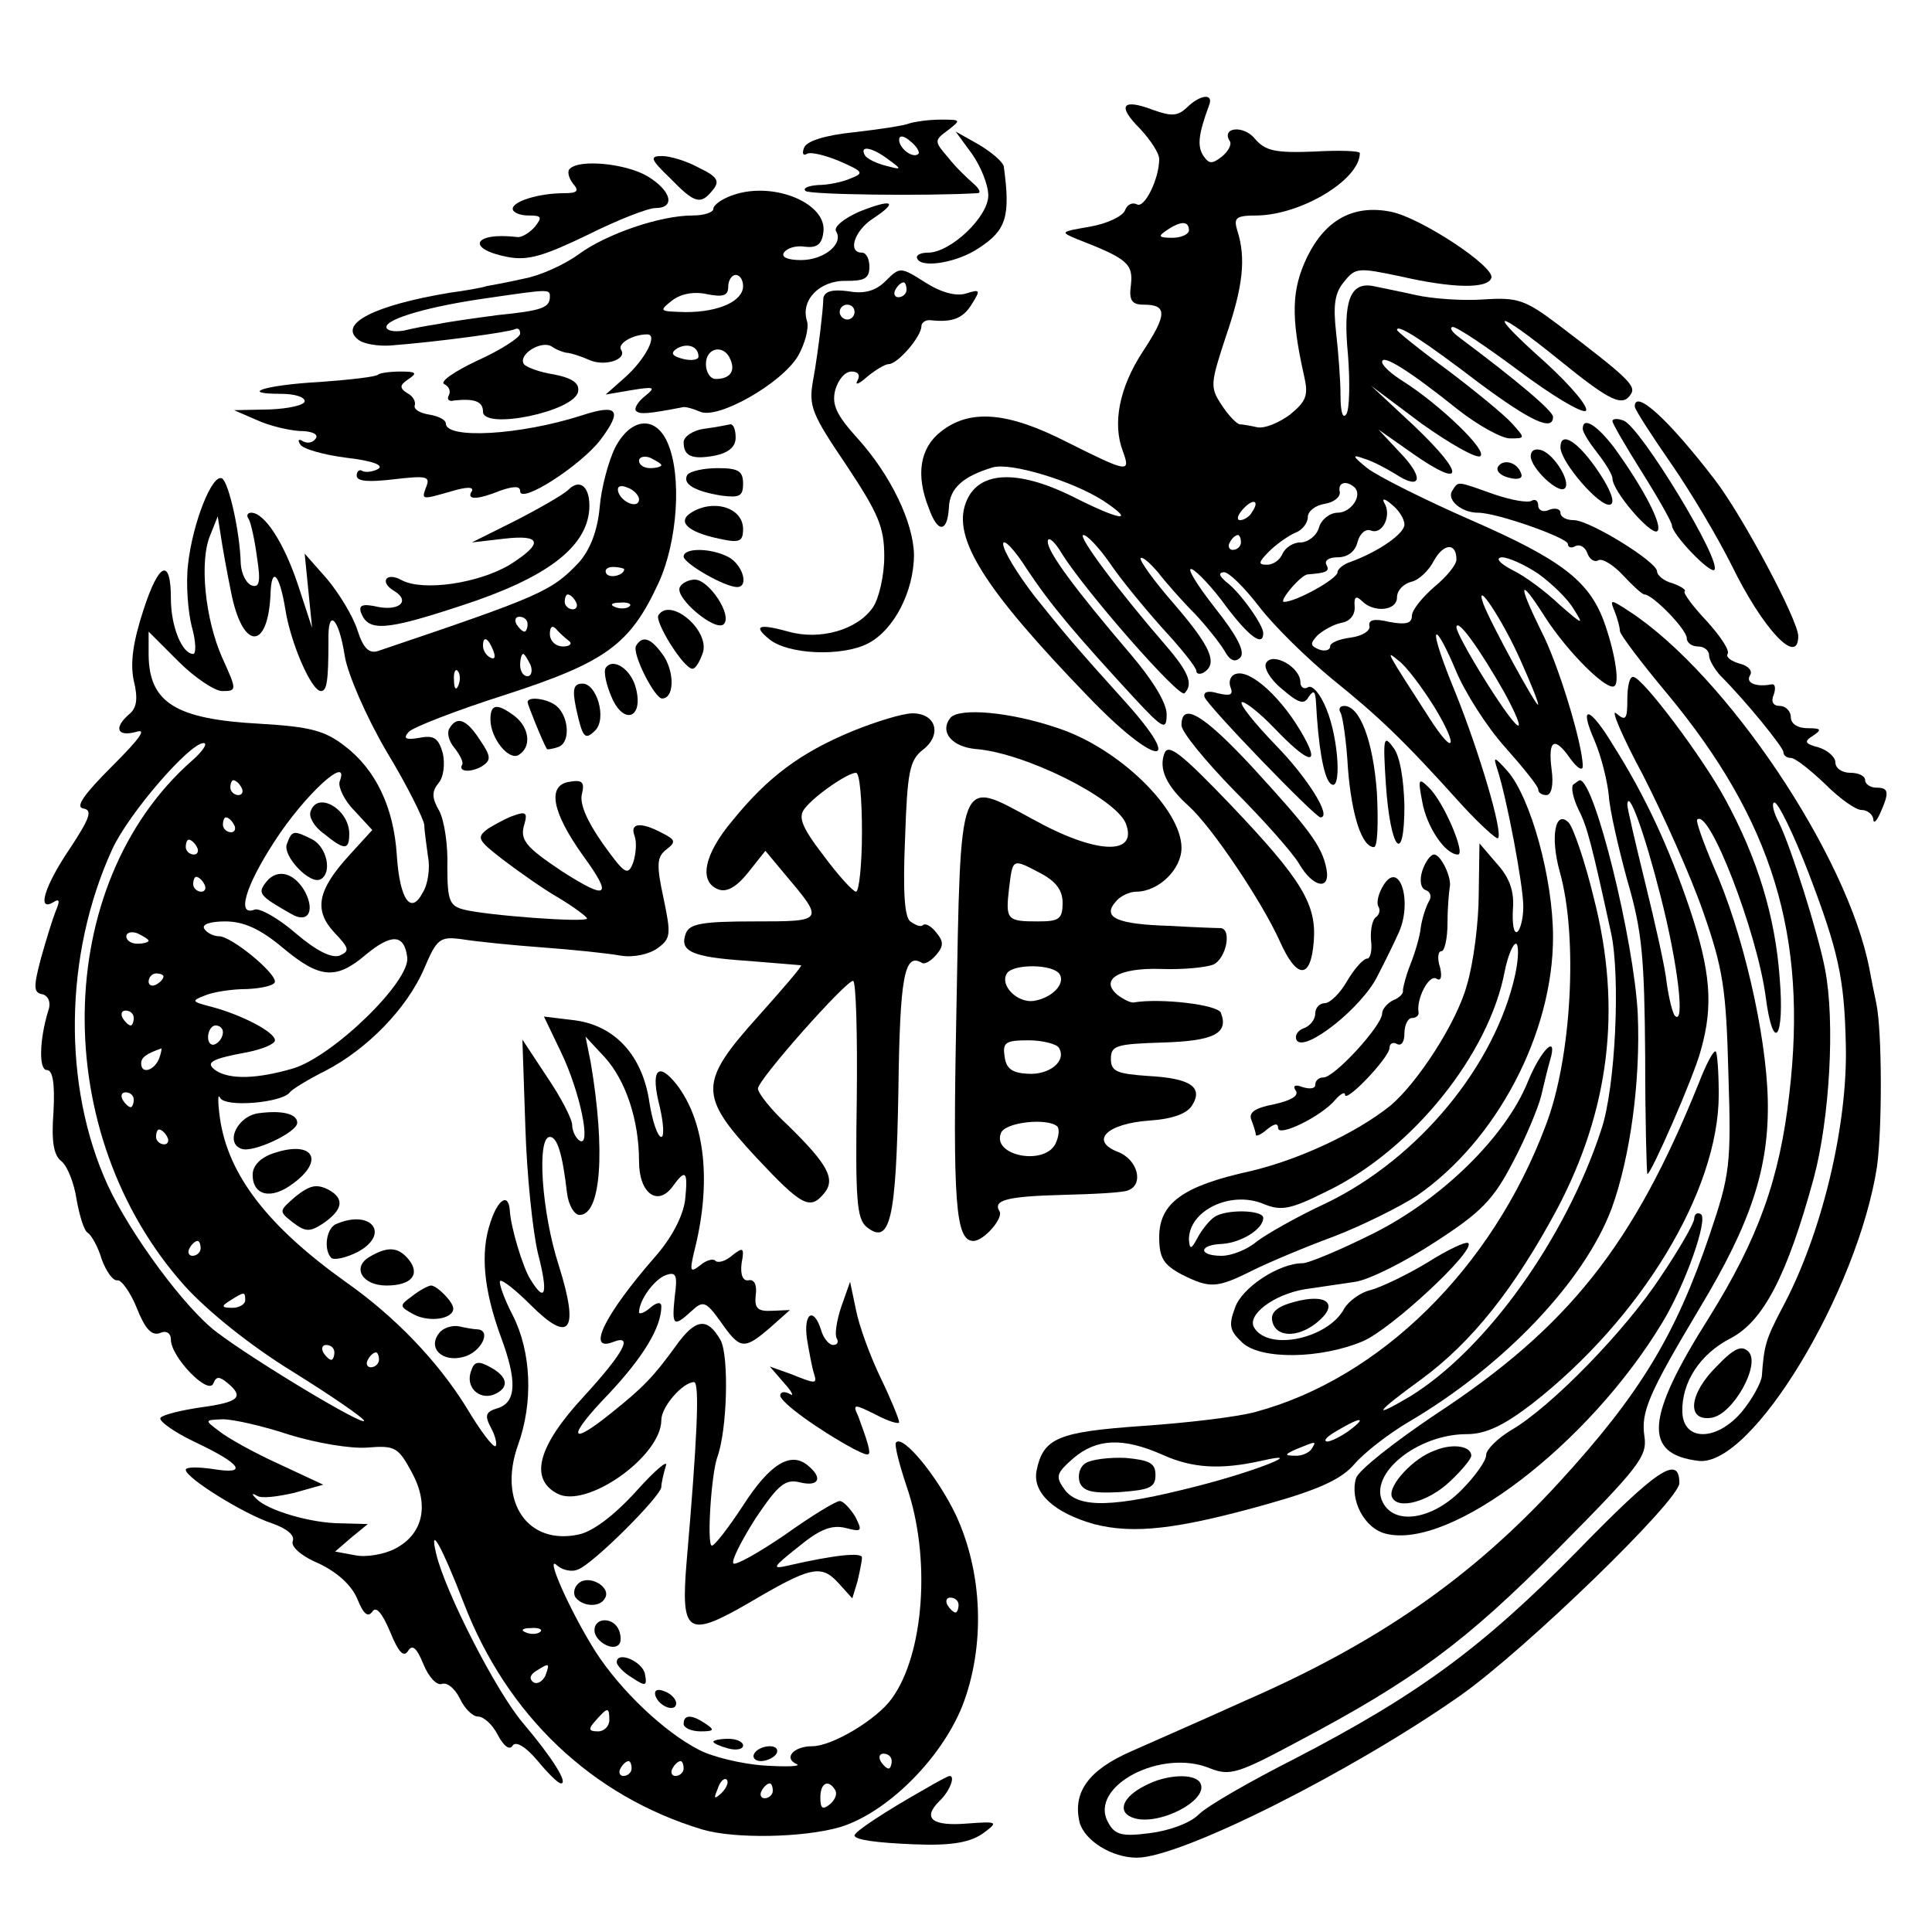 <?xml version="1.0" standalone="no"?>
<!DOCTYPE svg PUBLIC "-//W3C//DTD SVG 20010904//EN"
 "http://www.w3.org/TR/2001/REC-SVG-20010904/DTD/svg10.dtd">
<svg version="1.0" xmlns="http://www.w3.org/2000/svg"
 width="260pt" height="260pt" viewBox="0 0 260 260"
 preserveAspectRatio="xMidYMid meet">
<g transform="translate(0,260) scale(0.1,-0.1)"
fill="#000000" stroke="none">
<path d="M1597 2455 c-12 -11 -20 -12 -45 -3 -42 16 -49 6 -18 -25 14 -15 26
-33 26 -41 0 -27 -20 -67 -30 -61 -6 3 -13 0 -16 -8 -3 -8 -24 -18 -47 -22
-40 -7 -41 -7 -17 -17 67 -26 75 -33 72 -61 -3 -21 1 -27 17 -27 32 0 32 -13
-1 -63 -32 -49 -41 -97 -27 -134 11 -30 7 -29 -75 12 -80 41 -131 45 -170 14
-28 -22 -34 -58 -16 -103 12 -34 25 -33 27 1 1 26 19 42 59 54 24 7 107 -18
149 -45 45 -30 23 -27 -42 6 -75 37 -127 34 -143 -8 -19 -48 25 -117 164 -261
91 -95 134 -100 49 -6 -65 72 -81 91 -121 141 -23 30 -42 61 -42 70 0 8 15 -7
32 -34 32 -48 63 -85 145 -174 39 -42 43 -43 43 -21 0 15 -19 46 -48 80 -76
89 -112 138 -112 152 0 8 9 1 19 -16 31 -50 158 -195 165 -188 12 12 6 28 -24
63 -65 75 -121 150 -112 150 5 0 21 -17 35 -37 14 -21 46 -60 71 -88 25 -27
46 -53 46 -58 0 -4 5 -5 10 -2 19 12 10 34 -39 91 -28 32 -48 60 -46 63 3 2
13 -7 24 -20 10 -13 32 -38 49 -55 16 -17 34 -40 40 -50 7 -13 14 -16 21 -9 7
7 -3 28 -34 67 -25 32 -39 55 -31 52 7 -3 28 -25 46 -50 31 -41 50 -55 50 -36
0 11 -31 55 -50 69 -9 8 -11 12 -3 13 7 0 28 -21 48 -47 20 -26 64 -69 98 -97
62 -50 95 -81 175 -170 24 -26 46 -46 48 -44 7 8 -26 118 -57 195 -17 41 -29
76 -26 79 2 3 14 -19 26 -48 12 -29 41 -75 66 -103 24 -27 45 -53 45 -57 0 -5
5 -8 11 -8 7 0 10 14 7 35 -5 40 4 45 26 13 9 -12 16 -16 16 -9 0 29 -33 138
-56 182 -32 65 -30 74 5 19 30 -47 85 -102 94 -93 7 6 -1 50 -15 88 -20 53
-57 82 -176 134 -64 28 -128 60 -142 71 -20 16 -21 19 -5 13 11 -3 30 -13 43
-21 35 -23 39 -5 6 29 l-29 31 47 -33 c69 -48 70 -28 2 37 l-59 55 68 -51 c38
-27 73 -47 79 -44 11 7 -55 70 -104 101 -16 10 -28 21 -28 26 0 11 37 -12 103
-65 27 -21 58 -38 69 -38 21 0 21 0 2 21 -10 11 -49 43 -86 71 -37 27 -68 52
-68 54 0 9 38 -16 110 -71 70 -52 100 -66 100 -46 0 8 -50 50 -125 106 -11 8
-15 14 -10 15 6 0 46 -27 89 -59 44 -33 84 -57 90 -54 5 4 -19 33 -54 65 -82
73 -70 75 19 3 69 -56 85 -63 96 -45 7 11 -6 23 -98 93 -45 34 -55 37 -101 34
-28 -2 -69 1 -91 6 -22 5 -48 10 -57 12 -31 6 -41 -20 -34 -92 3 -38 2 -74 -2
-80 -5 -8 -8 3 -8 25 0 20 -3 59 -6 85 -4 36 -2 53 11 68 15 19 19 19 76 7 70
-16 117 -17 122 -2 5 15 -95 81 -135 89 -50 10 -88 -10 -113 -61 -21 -44 -22
-80 -4 -160 6 -26 3 -34 -19 -52 -15 -11 -34 -19 -44 -17 -9 2 -20 4 -24 4 -4
1 -15 12 -24 26 -16 24 -15 29 6 93 23 67 27 105 15 142 -5 17 -2 20 27 20 59
1 138 48 138 84 0 3 -28 4 -62 2 -52 -2 -65 1 -79 17 -15 19 -46 16 -34 -3 3
-4 -2 -14 -11 -21 -13 -10 -17 -10 -25 2 -8 13 -6 29 8 67 7 17 -12 15 -30 -3z
m3 -165 c0 -5 -10 -10 -22 -10 -19 0 -20 2 -8 10 19 13 30 13 30 0z m223 -346
c11 -11 -5 -34 -23 -34 -10 0 -22 -9 -25 -20 -3 -11 -15 -20 -25 -20 -10 0
-20 -7 -24 -15 -3 -8 -12 -15 -21 -15 -12 0 -12 3 3 18 10 10 26 21 35 25 9 3
17 13 17 21 0 8 10 16 23 18 12 2 21 9 20 16 -3 13 9 16 20 6z m-138 -33 c-3
-6 -11 -11 -16 -11 -5 0 -4 6 3 14 14 16 24 13 13 -3z m205 -17 c0 -12 -34
-36 -72 -50 -10 -3 -18 -10 -18 -14 0 -9 -56 -40 -72 -40 -8 0 23 37 32 37 25
2 30 4 25 13 -3 6 4 10 15 10 14 0 24 8 27 21 3 11 11 18 18 15 16 -6 28 21
18 37 -4 7 1 6 10 -2 9 -7 17 -19 17 -27z m-220 -24 c0 -5 -5 -10 -11 -10 -5
0 -7 5 -4 10 3 6 8 10 11 10 2 0 4 -4 4 -10z m290 -23 c0 -7 -13 -23 -30 -37
-16 -14 -30 -31 -30 -39 0 -10 -8 -12 -30 -8 -21 5 -29 3 -27 -6 1 -6 -10 -13
-25 -15 -16 -2 -28 -7 -28 -12 0 -5 -7 -7 -15 -4 -12 5 -12 8 -2 19 8 7 22 15
33 17 11 2 18 11 17 22 -1 13 2 15 10 7 16 -16 47 -13 47 5 0 9 8 18 19 21 10
2 24 15 31 29 13 23 30 24 30 1z m110 -19 c18 -13 40 -34 48 -48 14 -22 12
-21 -19 6 -19 18 -47 39 -64 47 -17 9 -23 16 -14 17 9 0 31 -10 49 -22z m-24
-116 c13 -29 24 -56 24 -60 0 -8 -65 111 -74 136 -12 35 26 -22 50 -76z m-22
-43 c16 -29 24 -49 18 -45 -13 8 -82 120 -82 132 1 13 31 -29 64 -87z m-94
-20 c33 -54 28 -69 -6 -16 -60 93 -60 93 -42 78 10 -7 31 -35 48 -62z"/>
<path d="M1224 2434 c-7 -3 -40 -8 -75 -12 -39 -4 -64 -12 -67 -21 -3 -8 -1
-11 4 -8 5 3 25 -2 44 -10 32 -14 33 -16 15 -23 -11 -5 -31 -9 -44 -9 -13 -1
-21 -4 -17 -8 5 -5 162 -7 231 -3 6 0 3 6 -5 13 -8 7 -24 22 -34 35 -19 22
-19 23 0 37 18 14 17 14 -11 14 -16 0 -35 -3 -41 -5z m12 -41 c-7 -7 -26 7
-26 19 0 6 6 6 15 -2 9 -7 13 -15 11 -17z m-40 -8 c18 -13 18 -14 -4 -8 -12 3
-25 9 -28 14 -8 14 10 11 32 -6z"/>
<path d="M1308 2393 c12 -17 22 -42 22 -56 0 -29 -51 -77 -81 -77 -11 0 -18
-4 -14 -9 7 -12 54 -4 82 15 37 24 43 42 34 109 0 6 -15 19 -33 30 l-32 18 22
-30z"/>
<path d="M902 2360 c33 -34 41 -36 57 -16 10 12 7 18 -18 30 -16 9 -39 16 -50
16 -17 0 -16 -4 11 -30z"/>
<path d="M767 2373 c-4 -3 -2 -12 4 -20 9 -10 6 -13 -12 -13 -34 0 -69 -11
-69 -21 0 -5 10 -9 21 -9 18 0 19 -2 9 -15 -7 -8 -18 -15 -24 -14 -59 7 -70
-16 -12 -27 27 -5 49 2 107 30 40 20 81 36 91 36 28 0 21 24 -11 43 -29 17
-91 23 -104 10z"/>
<path d="M988 2338 c-16 -5 -28 -14 -28 -19 0 -5 -13 -9 -28 -9 -44 0 -116
-25 -153 -52 -19 -14 -52 -29 -74 -33 -22 -5 -44 -9 -50 -10 -5 -2 -28 -6 -50
-9 -102 -17 -150 -42 -123 -63 7 -6 27 -9 43 -8 65 5 160 18 168 22 4 2 7 0 7
-6 0 -5 -26 -22 -57 -36 -32 -15 -52 -29 -45 -32 6 -3 9 -9 6 -15 -3 -5 0 -9
7 -7 27 3 39 -1 39 -15 0 -25 123 0 128 27 2 11 -7 18 -32 23 -20 3 -38 10
-41 14 -8 13 23 32 37 24 7 -5 18 -9 23 -9 6 -1 18 -5 27 -9 21 -10 52 0 44
13 -6 8 15 21 35 21 15 0 -3 -34 -30 -58 l-26 -23 35 6 c31 5 33 4 18 -8 -10
-8 -15 -17 -12 -20 5 -5 16 -4 63 5 3 1 14 -2 23 -6 24 -11 110 38 132 75 9
16 15 37 12 47 -9 28 17 55 53 54 24 0 31 3 31 19 0 10 -4 19 -10 19 -20 0
-10 30 15 46 35 23 26 27 -19 9 -20 -9 -34 -20 -31 -26 11 -17 -16 -39 -47
-39 -18 0 -27 4 -23 10 4 6 16 10 28 8 16 -2 23 3 25 19 6 39 -66 69 -120 51z
m12 -123 c0 -20 -32 -35 -77 -35 -36 1 -37 1 -18 16 12 9 30 12 47 8 21 -4 28
-2 28 10 0 9 5 16 10 16 6 0 10 -7 10 -15z m-260 -14 c0 -15 -10 -19 -70 -25
-30 -4 -66 -9 -80 -12 -14 -2 -35 -6 -47 -9 -13 -2 -23 0 -23 5 0 11 58 28
137 39 82 12 83 12 83 2z m200 -81 c0 -4 -9 -6 -21 -3 -15 4 -17 8 -8 14 14 8
29 3 29 -11z m43 -4 c7 -16 -1 -26 -20 -26 -7 0 -13 9 -13 20 0 23 25 27 33 6z"/>
<path d="M1192 2222 c-13 -13 -28 -18 -50 -14 -22 3 -32 0 -34 -9 0 -8 -2 -27
-4 -44 -2 -16 -6 -47 -10 -68 -6 -34 -1 -45 45 -113 43 -65 51 -83 51 -123 0
-25 -7 -56 -15 -68 -21 -31 -72 -45 -114 -33 -40 11 -48 8 -26 -10 25 -21 98
-24 133 -6 35 18 62 70 62 120 -1 43 -31 106 -75 155 -29 32 -36 46 -31 66 4
14 13 25 22 25 9 0 12 -5 8 -12 -4 -7 2 -5 13 5 11 9 24 17 29 17 12 0 44 37
44 51 0 5 6 9 13 8 28 -3 43 2 55 22 12 19 11 20 -8 14 -13 -4 -33 1 -55 15
-33 21 -34 21 -53 2z m28 -12 c0 -5 -5 -10 -11 -10 -5 0 -7 5 -4 10 3 6 8 10
11 10 2 0 4 -4 4 -10z m-70 -30 c0 -5 -4 -10 -10 -10 -5 0 -10 5 -10 10 0 6 5
10 10 10 6 0 10 -4 10 -10z"/>
<path d="M509 2096 c-2 -3 -37 -7 -78 -10 -74 -4 -111 -16 -53 -16 18 0 32 -4
32 -10 0 -5 -21 -10 -47 -11 l-48 -1 30 -13 c17 -8 43 -14 58 -15 16 0 26 -4
22 -10 -4 -6 -11 -7 -17 -4 -6 4 -8 2 -4 -4 3 -6 31 -14 62 -18 35 -4 51 -10
43 -15 -7 -4 -17 -5 -21 -3 -4 3 -8 0 -8 -6 0 -8 16 -9 50 -5 43 5 49 4 44 -9
-7 -19 -8 -19 34 -7 20 6 30 6 27 0 -8 -12 7 -12 39 1 18 6 26 6 26 -1 0 -18
81 34 108 69 30 40 24 49 -25 33 -84 -27 -183 -32 -183 -11 0 5 -10 10 -22 12
-13 2 -21 7 -20 12 2 5 -2 13 -10 17 -11 7 -10 11 2 19 12 8 10 10 -11 10 -14
0 -28 -2 -30 -4z"/>
<path d="M2200 2053 c0 -4 22 -38 49 -77 27 -39 63 -100 81 -136 43 -88 90
-137 90 -96 0 21 -75 162 -112 210 -62 81 -108 123 -108 99z"/>
<path d="M2170 2033 c0 -3 18 -34 40 -69 22 -35 40 -67 40 -71 0 -12 51 -65
57 -60 11 11 -99 192 -122 201 -8 3 -15 3 -15 -1z"/>
<path d="M828 1998 c-9 -18 -19 -55 -21 -81 -3 -32 -13 -57 -28 -74 -37 -39
-51 -45 -270 -119 -12 -4 -20 3 -28 28 -6 19 -25 50 -41 69 l-30 34 5 -50 5
-50 -19 58 c-19 57 -45 97 -63 97 -5 0 -7 -4 -3 -9 3 -6 8 -29 11 -52 5 -32 3
-40 -7 -37 -8 3 -14 16 -15 29 -1 43 -16 109 -25 115 -13 8 -40 -60 -46 -116
-3 -26 0 -63 5 -83 6 -21 6 -37 2 -37 -15 0 -30 37 -30 74 0 56 -16 50 -37
-15 -14 -43 -18 -71 -13 -95 6 -24 4 -37 -6 -45 -21 -18 -17 -31 9 -24 15 5 6
-8 -32 -46 -38 -38 -50 -55 -39 -57 13 -2 9 -13 -18 -54 -34 -50 -45 -86 -22
-72 8 5 9 2 3 -12 -4 -10 -13 -39 -20 -64 -10 -38 -10 -46 2 -48 8 -2 12 -11
8 -22 -12 -39 -13 -80 -2 -80 8 0 11 -18 9 -56 -3 -40 0 -59 11 -67 8 -7 17
-30 20 -51 4 -22 10 -42 15 -45 5 -3 14 -19 19 -36 6 -16 15 -29 21 -28 5 1
17 -15 26 -37 11 -28 20 -38 31 -34 9 4 15 0 15 -9 0 -23 50 -75 57 -59 4 10
8 10 19 1 23 -19 16 -26 -36 -33 -27 -4 -51 -10 -54 -14 -3 -4 18 -19 45 -32
64 -30 74 -45 26 -37 -21 3 -37 3 -37 -1 0 -11 79 -60 116 -72 20 -7 31 -16
28 -24 -3 -7 11 -20 35 -30 25 -12 44 -29 52 -48 8 -20 14 -25 20 -17 5 8 13
-1 24 -27 11 -27 18 -35 24 -26 6 10 12 4 21 -18 7 -17 18 -29 25 -26 7 2 17
-6 24 -20 6 -13 17 -24 24 -24 8 0 20 -11 27 -25 8 -15 16 -21 20 -14 4 6 17
-1 33 -20 14 -17 28 -31 32 -31 10 0 -12 35 -51 81 -36 42 -105 177 -117 228
-10 42 8 9 37 -66 58 -151 172 -260 321 -305 44 -13 136 -11 185 3 63 19 136
91 165 163 31 80 28 179 -9 258 -24 50 -70 107 -80 97 -3 -2 4 -29 14 -59 33
-95 24 -226 -20 -286 -20 -28 -80 -64 -107 -64 -25 0 -39 -16 -21 -24 7 -3
-12 -4 -43 -2 -31 2 -71 12 -88 21 -47 24 -106 80 -140 133 -34 54 -69 133
-51 115 7 -6 20 -9 28 -5 20 7 112 99 112 111 0 5 3 18 6 28 4 10 -14 -5 -40
-34 -29 -32 -58 -54 -77 -58 -69 -15 -109 44 -82 120 21 58 18 126 -7 175 -12
23 -19 44 -17 46 2 3 21 -12 41 -32 53 -53 66 -36 38 53 -23 71 -30 173 -12
173 10 0 17 -23 23 -75 2 -17 10 -30 17 -30 29 0 35 87 15 205 l-7 35 26 -28
c28 -31 46 -84 46 -140 0 -43 25 -61 45 -34 18 25 21 21 17 -18 -3 -22 -18
-51 -41 -77 -68 -78 -92 -128 -56 -114 28 11 15 -14 -40 -74 -61 -66 -73 -110
-35 -130 39 -21 140 50 140 99 0 18 29 51 44 51 8 0 4 -80 -10 -242 -8 -97 1
-103 84 -55 83 49 97 52 120 27 l19 -21 7 23 c3 13 6 27 6 32 0 7 -35 4 -100
-11 -22 -5 -20 -2 14 25 29 24 45 30 63 26 23 -6 24 -5 14 15 -7 11 -16 21
-21 21 -5 0 -38 -20 -73 -45 -35 -24 -67 -42 -70 -39 -3 4 11 31 30 61 31 46
40 53 60 48 25 -6 31 6 10 23 -23 19 -51 2 -87 -54 -19 -29 -38 -54 -42 -54
-7 0 -1 94 7 118 14 38 16 136 5 158 -18 32 -34 30 -61 -8 -29 -40 -43 -55
-87 -90 -57 -46 -59 -32 -3 26 47 50 71 90 71 118 0 6 -6 6 -15 -2 -8 -7 -15
-9 -15 -6 0 16 20 44 36 50 14 5 16 0 12 -29 -4 -39 -2 -42 23 -19 15 14 19
13 39 -15 26 -37 31 -38 66 -8 l27 24 -24 -1 c-19 -1 -24 3 -22 21 2 14 -2 22
-10 20 -7 -1 -11 7 -9 23 4 21 2 22 -12 11 -9 -8 -19 -11 -23 -8 -3 4 -13 1
-21 -6 -13 -10 -14 -8 -8 18 24 93 15 175 -23 225 -26 33 -36 20 -23 -30 5
-22 6 -40 2 -40 -5 0 -12 21 -16 46 -9 63 -46 104 -101 111 l-41 5 23 -48 c26
-54 41 -129 25 -119 -5 3 -10 13 -10 21 0 8 -15 37 -34 65 l-33 50 4 -118 c2
-65 10 -141 17 -170 14 -54 10 -68 -10 -35 -10 15 -27 71 -28 94 -2 23 -16 14
-26 -17 -14 -41 -9 -91 14 -154 22 -59 21 -88 -4 -96 -17 -5 -18 -10 -9 -27 6
-11 8 -22 6 -24 -3 -3 -21 21 -40 53 -38 61 -95 121 -162 168 -105 75 -158
144 -169 220 -3 22 -3 34 0 28 6 -14 84 -7 94 7 3 4 24 17 48 29 56 29 110 84
133 138 17 40 21 43 51 39 18 -3 67 -8 108 -11 41 -3 89 -8 105 -11 18 -3 39
2 50 10 18 13 18 19 8 67 -10 46 -9 56 4 66 13 10 12 13 -6 22 -28 15 -44 14
-37 -4 3 -8 2 -24 -2 -36 -7 -18 -11 -16 -41 26 -21 30 -31 53 -28 66 4 16 1
20 -16 17 -31 -4 -25 -40 18 -100 40 -55 33 -60 -28 -21 -51 34 -58 43 -51 65
4 14 1 16 -13 11 -10 -3 -26 -12 -36 -18 -16 -12 -15 -15 20 -42 21 -16 55
-40 76 -52 20 -12 37 -25 37 -27 0 -6 -135 4 -166 12 -19 5 -22 12 -22 58 1
28 -4 62 -11 75 -10 17 -10 26 -1 37 7 8 9 25 6 40 -6 21 -12 25 -32 21 -18
-3 -22 -1 -14 8 5 6 64 29 130 50 136 44 168 68 206 150 26 56 32 146 12 190
-16 36 -49 33 -70 -7z m62 -24 c0 -2 -7 -4 -15 -4 -8 0 -15 4 -15 10 0 5 7 7
15 4 8 -4 15 -8 15 -10z m-30 -46 c0 -13 -23 -5 -28 10 -2 7 2 10 12 6 9 -3
16 -11 16 -16z m-549 -125 c15 -77 49 -80 53 -4 1 40 12 30 20 -19 7 -45 35
-110 48 -110 8 0 10 14 10 68 -1 45 14 31 22 -21 4 -24 28 -80 56 -128 28 -46
50 -91 51 -99 0 -8 3 -27 5 -43 3 -15 0 -37 -7 -48 -16 -31 -31 -10 -35 50 -4
64 -28 115 -70 147 -27 21 -47 26 -114 30 -113 6 -149 28 -150 92 l0 32 40
-40 c22 -22 49 -40 59 -40 20 0 20 1 0 45 -23 52 -31 130 -16 165 l10 25 4
-25 c2 -14 8 -48 14 -77z m529 31 c0 -8 -19 -13 -24 -6 -3 5 1 9 9 9 8 0 15
-2 15 -3z m-65 -44 c3 -5 1 -10 -4 -10 -6 0 -11 5 -11 10 0 6 2 10 4 10 3 0 8
-4 11 -10z m72 -6 c-3 -3 -12 -4 -19 -1 -8 3 -5 6 6 6 11 1 17 -2 13 -5z
m-137 -24 c0 -5 -2 -10 -4 -10 -3 0 -8 5 -11 10 -3 6 -1 10 4 10 6 0 11 -4 11
-10z m55 -22 c6 -4 2 -8 -7 -8 -10 0 -18 7 -18 17 0 9 3 12 8 7 4 -5 12 -12
17 -16z m-101 -14 c3 -8 2 -12 -4 -9 -6 3 -10 10 -10 16 0 14 7 11 14 -7z m50
-19 c3 -8 1 -15 -4 -15 -6 0 -10 7 -10 15 0 8 2 15 4 15 2 0 6 -7 10 -15z
m-97 -27 c-3 -8 -6 -5 -6 6 -1 11 2 17 5 13 3 -3 4 -12 1 -19z m-359 -102
c-188 -166 -193 -502 -9 -707 31 -34 88 -80 145 -115 53 -33 95 -62 96 -66 0
-8 -148 81 -198 119 -43 32 -117 133 -147 198 -61 133 -59 310 6 452 22 48
104 143 123 143 6 0 -1 -11 -16 -24z m199 -28 c-2 -7 6 -25 20 -39 l24 -26
-31 -34 c-43 -47 -48 -74 -20 -104 20 -21 21 -25 7 -31 -11 -4 -32 7 -59 30
-23 20 -48 34 -55 32 -25 -10 -13 31 26 91 41 64 103 120 88 81z m-132 -8 c3
-5 1 -10 -4 -10 -6 0 -11 5 -11 10 0 6 2 10 4 10 3 0 8 -4 11 -10z m-10 -50
c3 -5 1 -10 -4 -10 -6 0 -11 5 -11 10 0 6 2 10 4 10 3 0 8 -4 11 -10z m-50
-30 c3 -5 1 -10 -4 -10 -6 0 -11 5 -11 10 0 6 2 10 4 10 3 0 8 -4 11 -10z m10
-50 c3 -5 1 -10 -4 -10 -6 0 -11 5 -11 10 0 6 2 10 4 10 3 0 8 -4 11 -10z
m105 -85 c50 -42 72 -44 112 -10 35 29 52 28 56 -3 5 -32 -100 -134 -154 -150
-48 -14 -84 -15 -103 -3 -16 11 -7 16 42 25 20 4 37 11 37 16 0 11 -44 34 -85
45 -27 7 -28 8 -10 15 11 5 37 9 58 9 20 1 37 5 37 10 0 13 -59 61 -75 61 -8
0 -17 5 -20 10 -4 6 8 10 28 10 25 0 47 -10 77 -35z m-180 9 c0 -2 -7 -4 -15
-4 -8 0 -15 4 -15 10 0 5 7 7 15 4 8 -4 15 -8 15 -10z m20 -48 c0 -3 -4 -8
-10 -11 -5 -3 -10 -1 -10 4 0 6 5 11 10 11 6 0 10 -2 10 -4z m-40 -56 c0 -5
-2 -10 -4 -10 -3 0 -8 5 -11 10 -3 6 -1 10 4 10 6 0 11 -4 11 -10z m120 -19
c0 -6 -4 -13 -10 -16 -5 -3 -10 1 -10 9 0 9 5 16 10 16 6 0 10 -4 10 -9z m-86
-36 c-7 -16 -24 -21 -24 -6 0 8 7 13 27 20 1 1 0 -6 -3 -14z m-34 -55 c0 -5
-2 -10 -4 -10 -3 0 -8 5 -11 10 -3 6 -1 10 4 10 6 0 11 -4 11 -10z m45 -50 c3
-5 1 -10 -4 -10 -6 0 -11 5 -11 10 0 6 2 10 4 10 3 0 8 -4 11 -10z m45 -150
c0 -5 -5 -10 -11 -10 -5 0 -7 5 -4 10 3 6 8 10 11 10 2 0 4 -4 4 -10z m60 -70
c0 -5 -8 -10 -17 -10 -15 0 -16 2 -3 10 19 12 20 12 20 0z m120 -70 c0 -5 -2
-10 -4 -10 -3 0 -8 5 -11 10 -3 6 -1 10 4 10 6 0 11 -4 11 -10z m60 -10 c0 -5
-5 -10 -11 -10 -5 0 -7 5 -4 10 3 6 8 10 11 10 2 0 4 -4 4 -10z m-120 -101
c36 -11 83 -19 105 -17 37 3 41 0 59 -33 24 -44 16 -83 -22 -103 -15 -8 -40
-12 -54 -9 l-27 5 22 19 22 18 -36 1 c-40 0 -98 17 -114 33 -7 7 -6 8 1 4 6
-4 28 -1 50 4 l39 11 -60 28 c-33 15 -69 35 -80 44 -20 15 -20 15 5 16 14 0
54 -9 90 -21z m900 -229 c0 -5 -2 -10 -4 -10 -3 0 -8 5 -11 10 -3 6 -1 10 4
10 6 0 11 -4 11 -10z m-563 -36 c-3 -3 -12 -4 -19 -1 -8 3 -5 6 6 6 11 1 17
-2 13 -5z m7 -59 c-4 -8 -11 -12 -16 -9 -6 4 -5 10 3 15 19 12 19 11 13 -6z
m86 -60 c0 -8 -7 -15 -15 -15 -13 0 -14 3 -3 15 16 18 18 18 18 0z m380 -55
c0 -5 -2 -10 -4 -10 -3 0 -8 5 -11 10 -3 6 -1 10 4 10 6 0 11 -4 11 -10z
m-350 -10 c0 -5 -5 -10 -11 -10 -5 0 -7 5 -4 10 3 6 8 10 11 10 2 0 4 -4 4
-10z m70 0 c0 -5 -5 -10 -11 -10 -5 0 -7 5 -4 10 3 6 8 10 11 10 2 0 4 -4 4
-10z m51 -33 c-10 -9 -11 -8 -5 6 3 10 9 15 12 12 3 -3 0 -11 -7 -18z m69 3
c0 -5 -5 -10 -11 -10 -5 0 -7 5 -4 10 3 6 8 10 11 10 2 0 4 -4 4 -10z m84 1
c3 -5 0 -13 -7 -19 -10 -8 -13 -6 -13 9 0 20 11 25 20 10z"/>
<path d="M418 1508 c-3 -7 5 -21 18 -30 28 -23 34 -22 34 0 0 33 -43 58 -52
30z"/>
<path d="M386 1464 c-6 -16 32 -56 46 -47 15 9 8 42 -11 53 -26 13 -28 13 -35
-6z"/>
<path d="M359 1414 c-13 -16 -11 -19 33 -44 22 -13 32 3 19 29 -14 26 -37 33
-52 15z"/>
<path d="M948 2023 c-16 -2 -28 -11 -28 -18 0 -19 11 -24 43 -18 18 4 27 12
27 24 0 11 -3 18 -7 18 -5 -1 -20 -4 -35 -6z"/>
<path d="M2130 2023 c0 -5 9 -19 20 -33 11 -14 20 -29 20 -34 0 -17 51 -76 60
-71 9 6 -18 58 -58 113 -23 30 -42 42 -42 25z"/>
<path d="M2100 1998 c0 -20 54 -82 67 -77 7 2 1 19 -15 43 -28 42 -52 57 -52
34z"/>
<path d="M2060 1986 c0 -16 38 -52 46 -43 8 8 -13 44 -31 51 -9 3 -15 0 -15
-8z"/>
<path d="M2016 1972 c-3 -6 3 -12 15 -15 12 -3 19 -1 16 6 -5 15 -24 20 -31 9z"/>
<path d="M925 1961 c-7 -12 9 -22 46 -28 24 -3 29 -1 29 16 0 17 -6 21 -34 21
-19 0 -37 -4 -41 -9z"/>
<path d="M765 1941 c-6 -6 -37 -24 -70 -41 l-60 -30 43 5 c51 6 54 -6 8 -35
-42 -25 -116 -36 -145 -21 -21 12 -31 -2 -11 -14 22 -13 9 -27 -20 -22 -22 5
-28 3 -24 -8 10 -25 32 -24 135 10 114 37 168 78 172 129 2 30 -12 43 -28 27z"/>
<path d="M1954 1939 c-7 -12 13 -29 35 -29 26 0 121 -34 121 -42 0 -5 5 -6 10
-3 6 3 13 -1 16 -9 3 -9 10 -13 15 -10 5 3 20 -6 33 -20 13 -14 26 -26 29 -26
11 0 57 -47 57 -59 0 -6 7 -11 15 -11 8 0 15 -5 15 -12 0 -6 7 -18 15 -27 36
-36 85 -97 85 -103 0 -5 5 -8 10 -8 6 0 26 -16 46 -35 19 -19 41 -35 49 -35 8
0 15 -6 16 -12 0 -7 4 -4 9 7 13 29 12 35 -5 35 -8 0 -15 5 -15 10 0 6 -9 10
-20 10 -11 0 -20 6 -20 14 0 7 -10 16 -22 20 -19 5 -21 8 -8 16 12 8 11 10 -7
10 -14 0 -23 6 -23 15 0 8 -7 15 -15 15 -9 0 -12 6 -8 15 3 9 2 15 -3 14 -21
-4 -35 2 -29 12 4 6 -2 13 -14 16 -11 3 -19 9 -16 13 3 5 -10 24 -28 44 -19
20 -32 38 -30 40 3 2 -5 7 -16 11 -12 3 -21 11 -21 16 0 13 -91 69 -112 69
-10 0 -18 4 -18 10 0 5 -7 7 -15 4 -8 -4 -15 -1 -15 6 0 6 -4 9 -9 6 -5 -3
-28 1 -51 9 -51 18 -47 18 -56 4z"/>
<path d="M930 1910 c-19 -12 -5 -26 38 -35 27 -6 32 -4 32 13 0 29 -40 41 -70
22z"/>
<path d="M920 1851 c0 -9 55 -41 72 -41 16 0 8 29 -11 40 -24 13 -61 13 -61 1z"/>
<path d="M915 1810 c-8 -14 48 -61 59 -50 12 12 -20 60 -39 60 -7 0 -17 -4
-20 -10z"/>
<path d="M2173 1777 c4 -10 7 -22 7 -26 0 -5 29 -43 64 -85 141 -170 189 -325
164 -538 -13 -115 -42 -195 -108 -301 -86 -136 -89 -184 -14 -193 72 -8 214
228 240 396 7 51 7 182 -1 220 -3 14 -7 34 -9 45 -29 153 -193 397 -323 482
-26 17 -27 17 -20 0z m261 -352 c40 -105 48 -141 50 -230 3 -108 -32 -256 -86
-356 -22 -42 -24 -50 -27 -91 -1 -9 -13 -31 -27 -48 -34 -40 -79 -40 -80 0 -1
40 24 78 65 99 44 23 76 84 112 216 21 79 29 209 15 281 -9 47 -46 165 -62
197 -8 15 -10 27 -6 27 5 0 26 -43 46 -95z"/>
<path d="M2311 762 c-38 -37 -42 -75 -8 -70 29 4 67 72 50 89 -9 9 -19 5 -42
-19z"/>
<path d="M886 1772 c-5 -9 34 -72 46 -72 4 0 10 10 14 22 9 30 -44 75 -60 50z"/>
<path d="M856 1731 c-6 -10 25 -71 35 -71 16 0 17 33 3 56 -17 25 -29 30 -38
15z"/>
<path d="M1704 1708 c-4 -6 5 -22 21 -35 22 -19 30 -22 36 -11 7 10 9 8 10 -7
3 -58 10 -100 19 -109 16 -16 12 59 -5 100 -8 20 -19 33 -25 29 -5 -3 -10 0
-10 7 0 20 -37 41 -46 26z"/>
<path d="M815 1701 c-3 -5 1 -23 8 -39 16 -38 43 -29 33 11 -6 26 -31 43 -41
28z"/>
<path d="M1663 1693 c-7 -2 -10 -10 -7 -18 4 -10 0 -12 -17 -8 -13 4 -20 2
-18 -5 4 -12 149 -162 156 -162 16 0 -17 53 -60 97 -28 29 -49 55 -46 58 3 2
23 -13 44 -35 45 -47 62 -52 40 -12 -28 51 -72 92 -92 85z"/>
<path d="M2190 1659 c0 -27 -2 -30 -15 -19 -8 7 8 -31 36 -83 27 -53 64 -135
81 -184 27 -77 31 -104 34 -218 4 -123 2 -136 -25 -216 -46 -136 -94 -215
-202 -333 -118 -129 -245 -217 -424 -295 -55 -25 -124 -55 -153 -68 -57 -25
-79 -55 -69 -96 7 -24 43 -47 77 -47 59 0 288 115 435 218 88 62 295 263 295
286 0 39 -30 19 -138 -92 -128 -130 -214 -193 -380 -279 -59 -30 -117 -63
-129 -75 -12 -12 -41 -22 -66 -25 -38 -5 -47 -2 -56 15 -26 48 72 100 138 72
26 -10 37 -7 117 36 157 83 226 134 350 259 110 111 121 125 117 152 -5 33 6
58 74 172 70 116 94 190 92 281 -2 89 -34 227 -73 314 -14 33 -24 61 -22 63
16 16 80 -150 92 -237 10 -79 26 -59 19 24 -6 83 -30 161 -73 240 -30 56 -112
165 -124 165 -5 1 -8 -13 -8 -30z"/>
<path d="M775 1648 c9 -41 12 -45 26 -31 16 16 2 63 -17 63 -12 0 -14 -7 -9
-32z"/>
<path d="M710 1655 c0 -3 20 -53 26 -63 0 -1 8 0 16 3 17 7 13 45 -6 57 -12 8
-36 11 -36 3z"/>
<path d="M660 1632 c0 -26 25 -56 38 -48 18 11 14 37 -5 52 -24 18 -33 17 -33
-4z"/>
<path d="M1279 1634 c-15 -19 2 -39 34 -42 66 -5 188 -66 202 -100 17 -44 -40
-42 -126 6 -100 54 -96 64 -102 -263 -5 -255 -1 -305 23 -305 14 0 41 31 35
40 -9 15 10 20 86 22 41 1 80 3 87 6 22 8 13 42 -14 52 -38 15 -14 38 43 42
30 2 50 9 57 20 16 25 -2 37 -59 40 -42 3 -50 6 -50 23 0 18 7 20 69 22 69 2
90 12 79 40 -4 11 -81 20 -117 14 -4 -1 -14 4 -22 10 -25 21 2 37 59 35 29 -1
60 2 70 6 17 8 25 47 10 49 -5 0 -35 1 -68 3 -71 2 -92 11 -74 32 6 8 19 14
28 14 30 0 61 30 61 59 0 52 -84 134 -166 161 -64 22 -133 28 -145 14z m121
-209 c21 -11 30 -23 30 -40 0 -22 -5 -25 -33 -25 -42 0 -44 2 -39 45 5 40 4
40 42 20z m26 -136 c8 -13 -10 -32 -35 -36 -22 -3 -46 21 -36 37 8 13 62 13
71 -1z m-1 -99 c11 -18 -13 -37 -42 -35 -21 1 -29 7 -31 23 -3 19 1 22 32 22
19 0 38 -5 41 -10z m-2 -106 c3 -4 2 -14 -3 -24 -16 -29 -85 -15 -73 15 5 15
63 21 76 9z"/>
<path d="M1804 1641 c3 -5 8 -39 10 -75 5 -64 19 -106 35 -106 5 0 6 33 4 73
-5 70 -23 117 -44 117 -6 0 -8 -4 -5 -9z"/>
<path d="M1147 1616 c-70 -29 -114 -62 -161 -120 -39 -46 -46 -83 -19 -93 11
-4 24 3 40 23 l23 29 25 -30 c55 -65 55 -65 -40 -65 -69 0 -87 -3 -92 -16 -9
-24 7 -32 82 -37 39 -3 71 -6 73 -6 2 -1 -24 -31 -57 -68 -81 -90 -81 -107 -3
-191 61 -65 72 -71 91 -48 16 19 5 39 -48 91 -23 21 -41 44 -41 50 0 12 118
145 128 145 4 0 6 -71 5 -159 -2 -135 0 -161 13 -172 32 -26 40 10 43 183 2
154 8 187 32 172 4 -2 12 3 19 11 10 12 10 18 0 30 -7 9 -15 13 -18 10 -3 -3
-10 0 -17 5 -8 6 -10 42 -7 112 3 89 6 105 24 119 26 20 18 49 -14 49 -13 0
-49 -11 -81 -24z m13 -136 c0 -44 -4 -80 -8 -80 -4 0 -24 22 -44 49 -30 39
-34 52 -25 63 14 18 58 48 69 48 5 0 8 -36 8 -80z"/>
<path d="M1590 1624 c0 -9 32 -48 71 -88 39 -39 78 -83 87 -98 19 -33 43 -37
37 -7 -6 31 -24 54 -100 137 -66 71 -95 88 -95 56z"/>
<path d="M2146 1603 c9 -21 17 -54 19 -73 1 -19 13 -71 25 -115 20 -68 23
-104 24 -237 0 -87 2 -158 3 -158 5 0 63 132 72 167 17 60 13 106 -15 190 -28
83 -60 152 -103 220 -32 53 -47 56 -25 6z m89 -210 c23 -90 33 -174 19 -160
-3 3 -8 23 -11 44 -2 21 -16 82 -29 135 -13 53 -24 100 -24 105 1 23 23 -37
45 -124z"/>
<path d="M605 1620 c-4 -6 -1 -18 7 -27 7 -9 12 -19 10 -22 -6 -10 12 -11 27
-2 12 8 12 13 -3 35 -18 28 -31 33 -41 16z"/>
<path d="M1865 1545 c6 -89 25 -112 25 -29 -1 36 -6 67 -15 78 -13 18 -14 13
-10 -49z"/>
<path d="M1567 1586 c-8 -21 3 -44 33 -71 31 -28 98 -128 122 -181 23 -52 42
-53 46 -1 4 50 -16 83 -111 183 -68 71 -85 84 -90 70z"/>
<path d="M2015 1565 c13 -40 35 -157 35 -185 0 -16 -4 -31 -8 -34 -5 -3 -7 11
-6 30 2 24 -4 42 -21 61 l-24 28 -1 -68 c0 -38 -7 -93 -16 -123 -14 -51 -67
-132 -103 -162 -46 -37 -124 -73 -188 -88 -91 -20 -123 -43 -123 -89 0 -28 6
-37 30 -50 38 -19 47 -19 95 5 22 11 72 32 110 46 39 15 89 40 112 55 107 74
183 218 183 348 0 79 -30 187 -61 223 -18 20 -20 21 -14 3z m24 -277 c-27
-122 -130 -247 -254 -307 -39 -18 -81 -42 -94 -52 -13 -11 -34 -19 -47 -19
-32 0 -31 15 1 16 26 2 55 20 55 35 0 11 -51 12 -66 1 -6 -4 -16 -16 -22 -27
-9 -17 -11 -17 -12 -3 0 39 56 66 100 48 24 -10 36 -8 86 17 114 55 218 184
239 296 4 20 11 37 15 37 4 0 4 -19 -1 -42z"/>
<path d="M1914 1521 c6 -34 31 -71 48 -71 11 0 -19 71 -39 90 -14 14 -15 12
-9 -19z"/>
<path d="M2117 1544 c-3 -4 0 -18 7 -33 12 -23 18 -47 44 -166 13 -59 6 -209
-13 -265 -48 -147 -155 -296 -257 -359 -54 -32 -47 -22 15 23 68 50 125 122
182 228 71 134 88 271 50 419 -12 50 -28 96 -34 102 -18 18 -25 -19 -12 -66
25 -88 16 -252 -19 -342 -72 -192 -223 -340 -390 -385 -25 -7 -94 -15 -153
-19 -113 -8 -133 -16 -142 -60 -6 -30 24 -57 77 -72 54 -14 113 -7 234 27 71
20 100 34 117 54 13 15 45 40 72 56 128 75 237 189 274 288 25 69 39 172 35
262 -5 98 -58 314 -78 314 -1 0 -5 -3 -9 -6z m-301 -869 c-11 -8 -25 -15 -30
-15 -6 1 0 7 14 15 32 19 40 18 16 0z m-251 -33 c40 -18 78 -20 132 -8 65 15
-7 -14 -86 -34 -113 -29 -159 -30 -178 -5 -13 18 -12 22 12 43 31 26 66 28
120 4z m200 8 c-3 -5 -14 -10 -23 -9 -14 0 -13 2 3 9 27 11 27 11 20 0z"/>
<path d="M1461 631 c-8 -5 -11 -16 -8 -26 5 -12 17 -15 54 -13 40 3 48 6 48
23 0 16 -8 20 -40 23 -22 1 -46 -2 -54 -7z"/>
<path d="M1914 1428 c-4 -13 -2 -24 5 -26 6 -2 8 -9 4 -15 -4 -7 -9 -22 -11
-35 -1 -12 -8 -35 -14 -50 -6 -15 -10 -31 -10 -35 1 -4 -5 -10 -13 -13 -8 -4
-15 -12 -15 -18 0 -16 -64 -86 -79 -86 -6 0 -11 -4 -11 -10 0 -5 -7 -6 -17 -3
-10 4 -14 2 -9 -5 4 -7 -7 -13 -29 -18 -26 -5 -35 -11 -31 -21 3 -8 6 -17 6
-20 0 -3 7 0 15 7 10 8 15 9 15 2 0 -13 59 16 77 38 7 8 13 11 13 7 0 -13 60
50 60 63 0 6 5 8 10 5 6 -3 10 3 10 14 0 12 5 21 10 21 5 0 10 3 9 8 -3 18 14
51 24 45 6 -4 8 2 5 15 -4 12 -3 22 2 22 4 0 8 17 8 38 0 21 2 42 3 48 3 13
-12 44 -21 44 -5 0 -12 -10 -16 -22z"/>
<path d="M1862 1409 c-7 -11 -10 -24 -7 -29 3 -5 1 -11 -3 -14 -5 -3 -8 -17
-7 -31 2 -14 -1 -25 -5 -25 -5 0 -17 -13 -27 -30 -9 -16 -23 -30 -30 -30 -7 0
-13 -6 -13 -14 0 -8 -7 -17 -16 -20 -8 -3 -12 -10 -9 -16 11 -17 89 45 109 87
11 21 23 46 27 55 21 42 3 102 -19 67z"/>
<path d="M2056 1144 c-30 -74 -116 -158 -208 -204 -44 -22 -87 -40 -95 -40
-32 0 -82 -33 -91 -60 -9 -24 -7 -31 10 -47 25 -23 105 -22 162 2 38 16 152
122 142 132 -3 3 -28 -9 -55 -26 -28 -17 -62 -33 -76 -37 -14 -3 -30 -15 -36
-25 -21 -40 -101 -58 -121 -26 -11 17 26 45 68 52 19 3 49 7 68 10 19 3 67 27
108 54 62 40 78 57 104 107 17 32 34 73 38 89 4 17 9 38 12 48 11 37 -12 15
-30 -29z"/>
<path d="M2286 1142 c-88 -218 -175 -328 -355 -446 -55 -37 -102 -74 -106 -85
-9 -29 11 -68 40 -75 87 -22 273 120 372 284 31 51 62 139 52 146 -5 3 -9 0
-9 -6 0 -6 -20 -41 -45 -78 -47 -72 -148 -176 -202 -207 -18 -11 -33 -26 -33
-33 0 -8 -15 -29 -34 -48 -39 -39 -89 -47 -105 -16 -20 38 46 92 113 92 25 0
49 11 88 41 146 114 251 286 251 416 0 30 -2 56 -4 58 -3 2 -13 -17 -23 -43z"/>
<path d="M349 1102 c-29 -3 -47 -40 -24 -48 15 -6 75 22 75 35 0 12 -20 17
-51 13z"/>
<path d="M368 1048 c-18 -6 -28 -17 -28 -29 0 -28 25 -34 54 -12 44 32 27 59
-26 41z"/>
<path d="M398 990 c-23 -20 -23 -20 -4 -35 17 -13 23 -13 40 -2 28 19 30 34 8
46 -16 8 -25 6 -44 -9z"/>
<path d="M453 953 c-14 -5 -18 -35 -7 -46 4 -3 19 0 35 8 45 24 19 58 -28 38z"/>
<path d="M498 909 c-25 -14 -11 -39 22 -39 34 0 46 15 30 35 -14 17 -28 18
-52 4z"/>
<path d="M555 856 c-18 -13 -18 -14 2 -25 21 -11 53 -6 53 8 0 9 -22 31 -30
31 -3 0 -15 -6 -25 -14z"/>
<path d="M1132 841 c-6 -18 -9 -37 -6 -42 3 -5 1 -9 -5 -9 -5 0 -13 9 -16 20
-10 32 -24 23 -19 -12 3 -18 7 -39 9 -45 5 -16 4 -16 -31 -2 l-28 10 19 -22
c11 -12 14 -19 8 -15 -7 4 -13 3 -13 -2 0 -9 51 -46 99 -72 22 -11 23 -10 19
6 -3 11 -9 27 -13 38 -8 17 -6 17 24 2 17 -9 31 -13 31 -10 0 4 -11 31 -25 60
-14 29 -29 70 -33 91 l-8 38 -12 -34z"/>
<path d="M1742 848 c-23 -6 -32 -14 -30 -25 4 -23 34 -24 60 -3 31 25 14 40
-30 28z"/>
<path d="M591 806 c-16 -20 4 -40 33 -32 23 6 38 35 19 37 -5 0 -16 2 -25 4
-9 2 -22 -2 -27 -9z"/>
<path d="M634 755 c-8 -21 10 -39 30 -32 22 9 20 24 -4 37 -16 9 -22 8 -26 -5z"/>
<path d="M1931 648 c-29 -10 -63 -47 -58 -62 7 -19 50 -7 79 21 16 15 28 30
28 34 0 13 -25 17 -49 7z"/>
<path d="M781 471 c-8 -5 -10 -14 -7 -20 9 -13 33 -15 40 -2 9 14 -18 31 -33
22z"/>
<path d="M800 406 c0 -14 24 -29 33 -19 3 3 3 11 0 19 -7 18 -33 18 -33 0z"/>
<path d="M830 363 c0 -4 9 -14 21 -21 18 -12 20 -11 17 5 -3 17 -38 32 -38 16z"/>
<path d="M882 318 c5 -15 28 -23 28 -10 0 5 -7 13 -16 16 -10 4 -14 1 -12 -6z"/>
<path d="M920 280 c0 -5 10 -10 23 -10 18 0 19 2 7 10 -19 13 -30 13 -30 0z"/>
<path d="M960 256 c0 -2 9 -6 20 -9 11 -3 20 -1 20 4 0 5 -9 9 -20 9 -11 0
-20 -2 -20 -4z"/>
<path d="M1015 240 c-3 -5 1 -10 9 -10 8 0 18 5 21 10 3 6 -1 10 -9 10 -8 0
-18 -4 -21 -10z"/>
<path d="M1244 192 c-53 -30 -94 -57 -94 -62 0 -6 30 -10 80 -12 50 -2 77 2
96 17 17 13 16 14 -24 11 -48 -4 -61 7 -38 30 14 13 22 34 14 34 -2 0 -17 -8
-34 -18z"/>
<path d="M1541 197 c-30 -15 -38 -35 -17 -43 34 -13 105 24 91 47 -8 13 -46
11 -74 -4z"/>
</g>
</svg>
